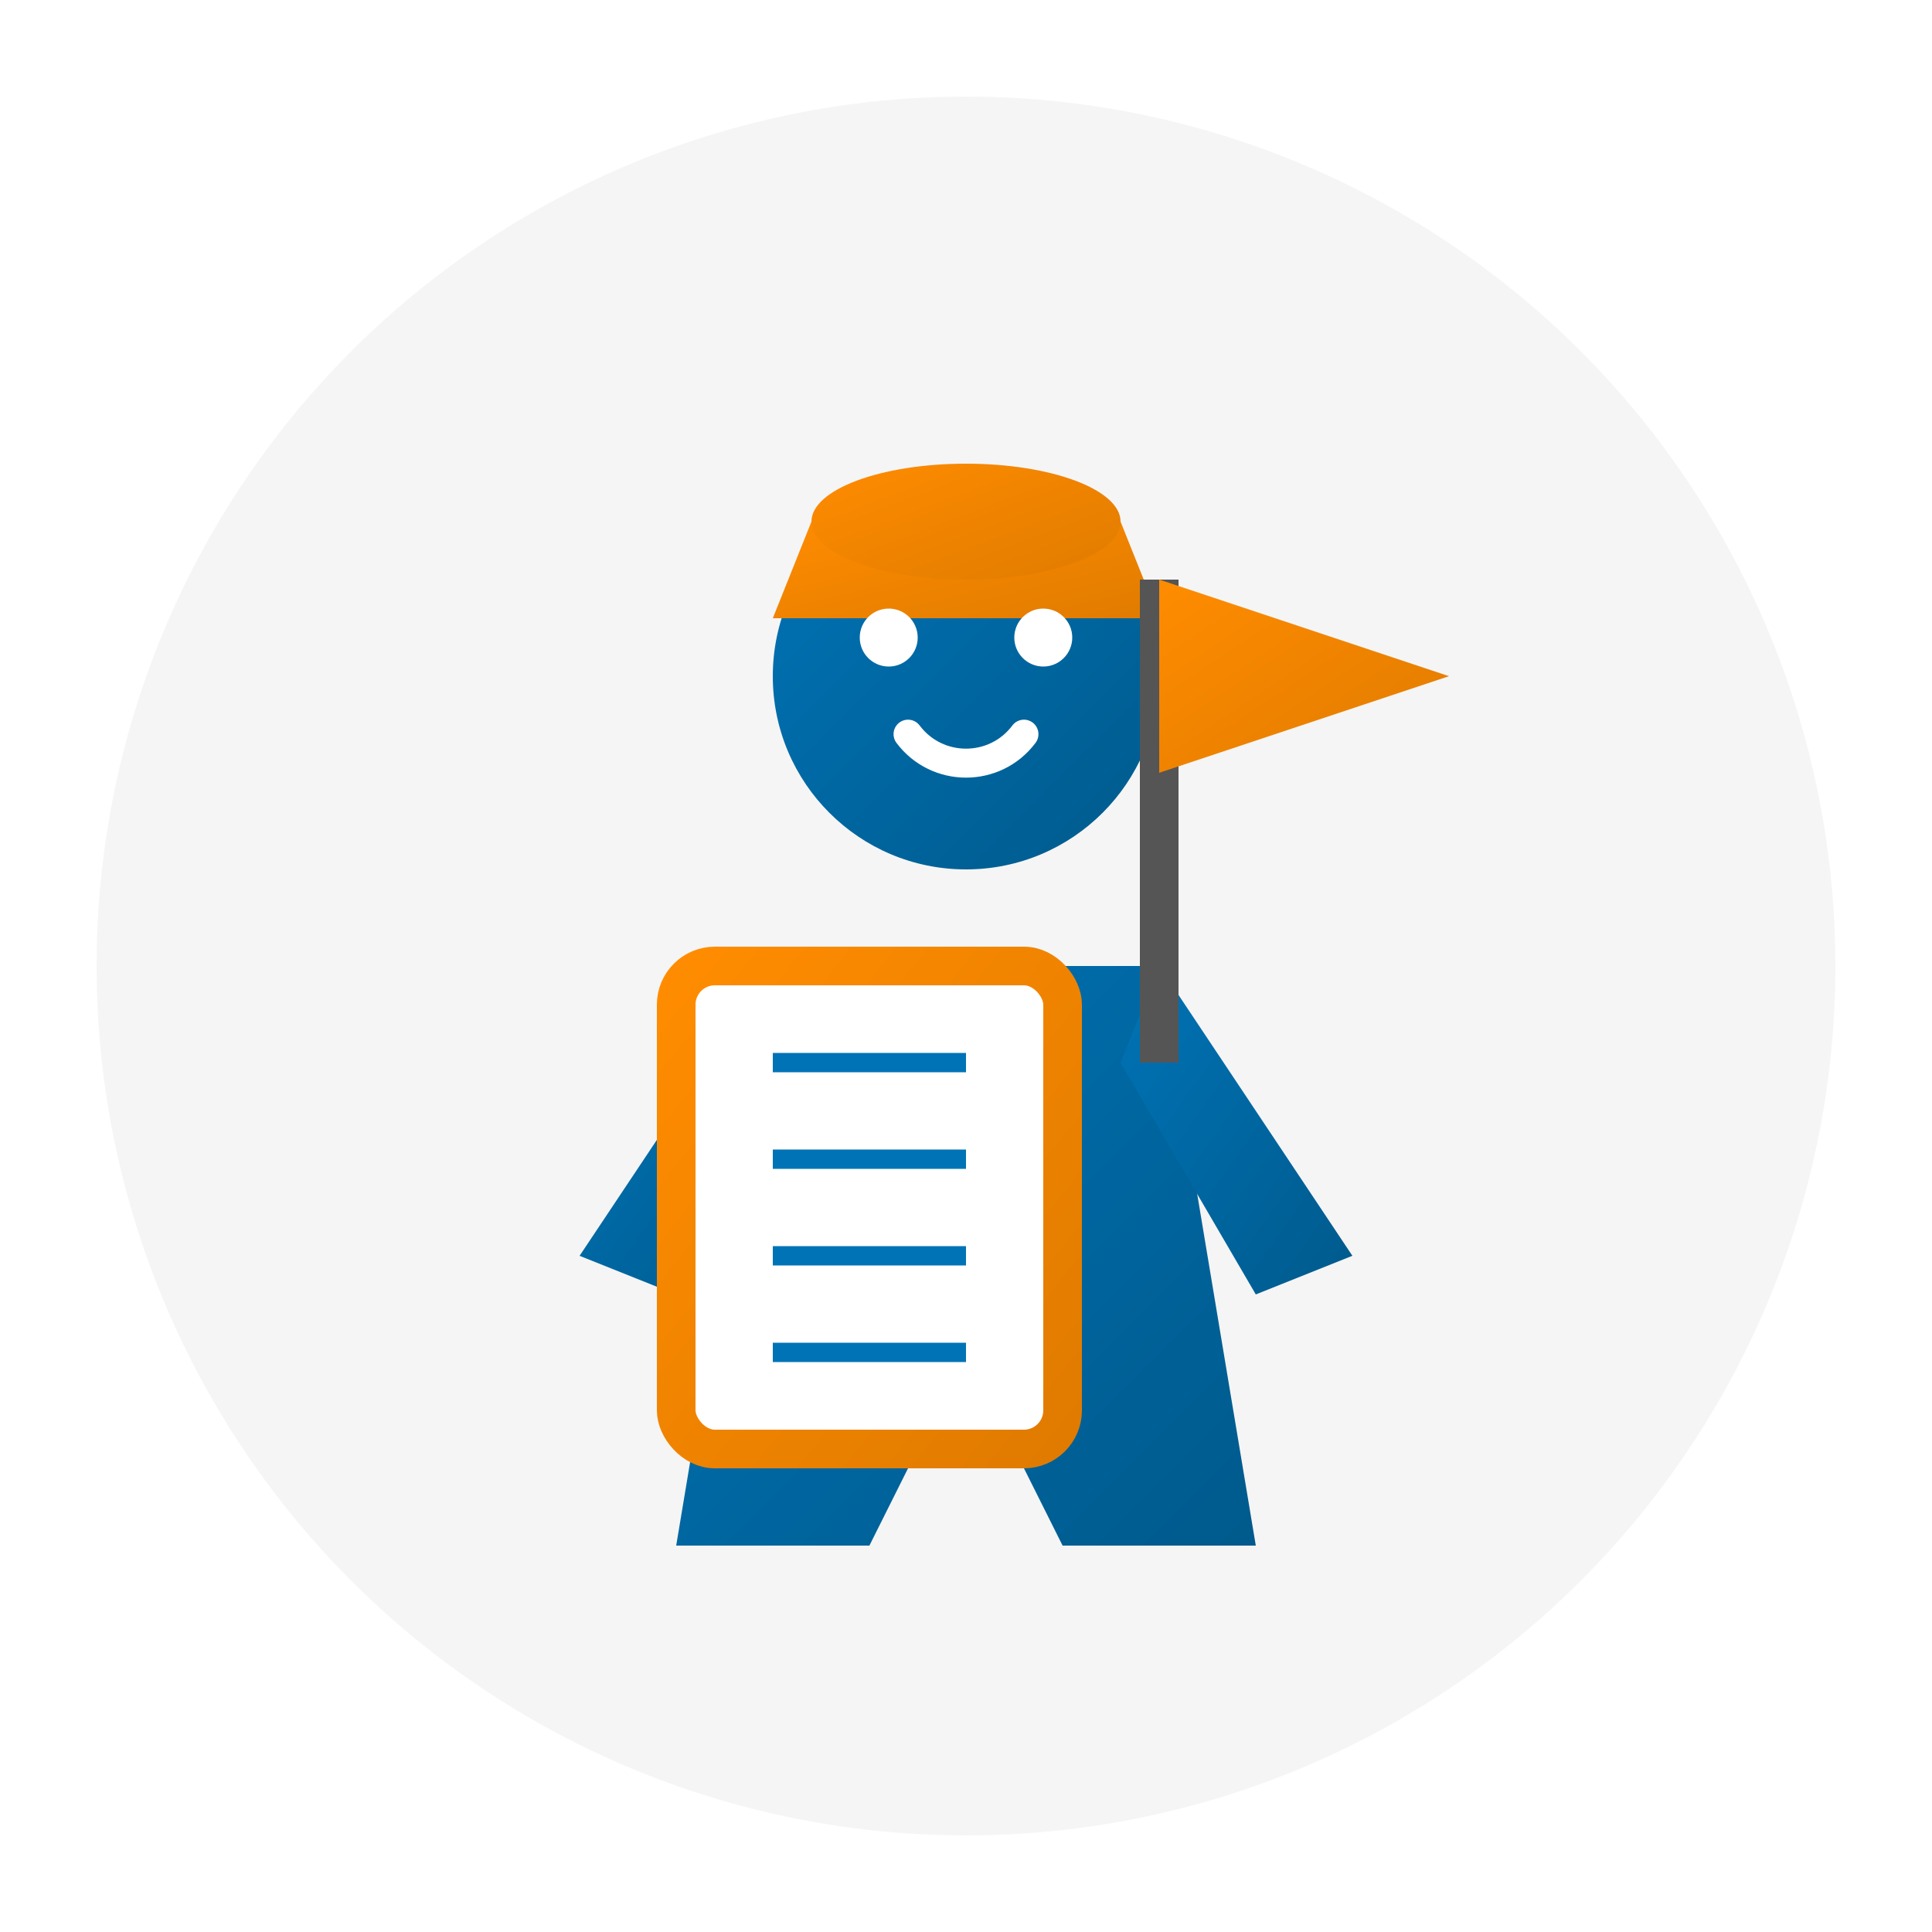 <svg xmlns="http://www.w3.org/2000/svg" viewBox="0 0 100 100" width="100" height="100">
  <!-- Tour Guide icon for Nonacdisas Travel Agency -->
  <defs>
    <linearGradient id="gradPrimary" x1="0%" y1="0%" x2="100%" y2="100%">
      <stop offset="0%" style="stop-color:#0073b6;stop-opacity:1" />
      <stop offset="100%" style="stop-color:#005a8c;stop-opacity:1" />
    </linearGradient>
    <linearGradient id="gradSecondary" x1="0%" y1="0%" x2="100%" y2="100%">
      <stop offset="0%" style="stop-color:#ff8c00;stop-opacity:1" />
      <stop offset="100%" style="stop-color:#e07b00;stop-opacity:1" />
    </linearGradient>
    <filter id="shadow" x="-20%" y="-20%" width="140%" height="140%">
      <feDropShadow dx="2" dy="2" stdDeviation="3" flood-color="#00000033" />
    </filter>
  </defs>
  
  <!-- Background Circle -->
  <circle cx="50" cy="50" r="45" fill="#f5f5f5" filter="url(#shadow)" />
  
  <!-- Tour Guide Figure -->
  <g transform="translate(30, 20)">
    <!-- Head -->
    <circle cx="20" cy="15" r="10" fill="url(#gradPrimary)" />
    
    <!-- Body -->
    <path d="M10,30 L30,30 L35,60 L25,60 L20,50 L15,60 L5,60 Z" fill="url(#gradPrimary)" />
    
    <!-- Arms -->
    <path d="M10,30 L0,45 L5,47 L12,35" fill="url(#gradPrimary)" />
    <path d="M30,30 L40,45 L35,47 L28,35" fill="url(#gradPrimary)" />
    
    <!-- Tour Guide Hat -->
    <path d="M10,12 L30,12 L28,7 L12,7 Z" fill="url(#gradSecondary)" />
    <ellipse cx="20" cy="7" rx="8" ry="3" fill="url(#gradSecondary)" />
    
    <!-- Face details simplified -->
    <circle cx="16" cy="13" r="1.5" fill="#ffffff" />
    <circle cx="24" cy="13" r="1.5" fill="#ffffff" />
    <path d="M17,18 C18.5,20 21.5,20 23,18" fill="none" stroke="#ffffff" stroke-width="1.5" stroke-linecap="round" />
  </g>
  
  <!-- Map/Guidebook -->
  <g transform="translate(35, 50)">
    <rect x="0" y="0" width="20" height="25" rx="2" fill="#ffffff" stroke="url(#gradSecondary)" stroke-width="2" />
    <line x1="5" y1="5" x2="15" y2="5" stroke="#0073b6" stroke-width="1" />
    <line x1="5" y1="10" x2="15" y2="10" stroke="#0073b6" stroke-width="1" />
    <line x1="5" y1="15" x2="15" y2="15" stroke="#0073b6" stroke-width="1" />
    <line x1="5" y1="20" x2="15" y2="20" stroke="#0073b6" stroke-width="1" />
  </g>
  
  <!-- Flag/Pointer -->
  <g transform="translate(60, 30)">
    <line x1="0" y1="0" x2="0" y2="25" stroke="#555555" stroke-width="2" />
    <path d="M0,0 L15,5 L0,10 Z" fill="url(#gradSecondary)" />
  </g>
</svg>
